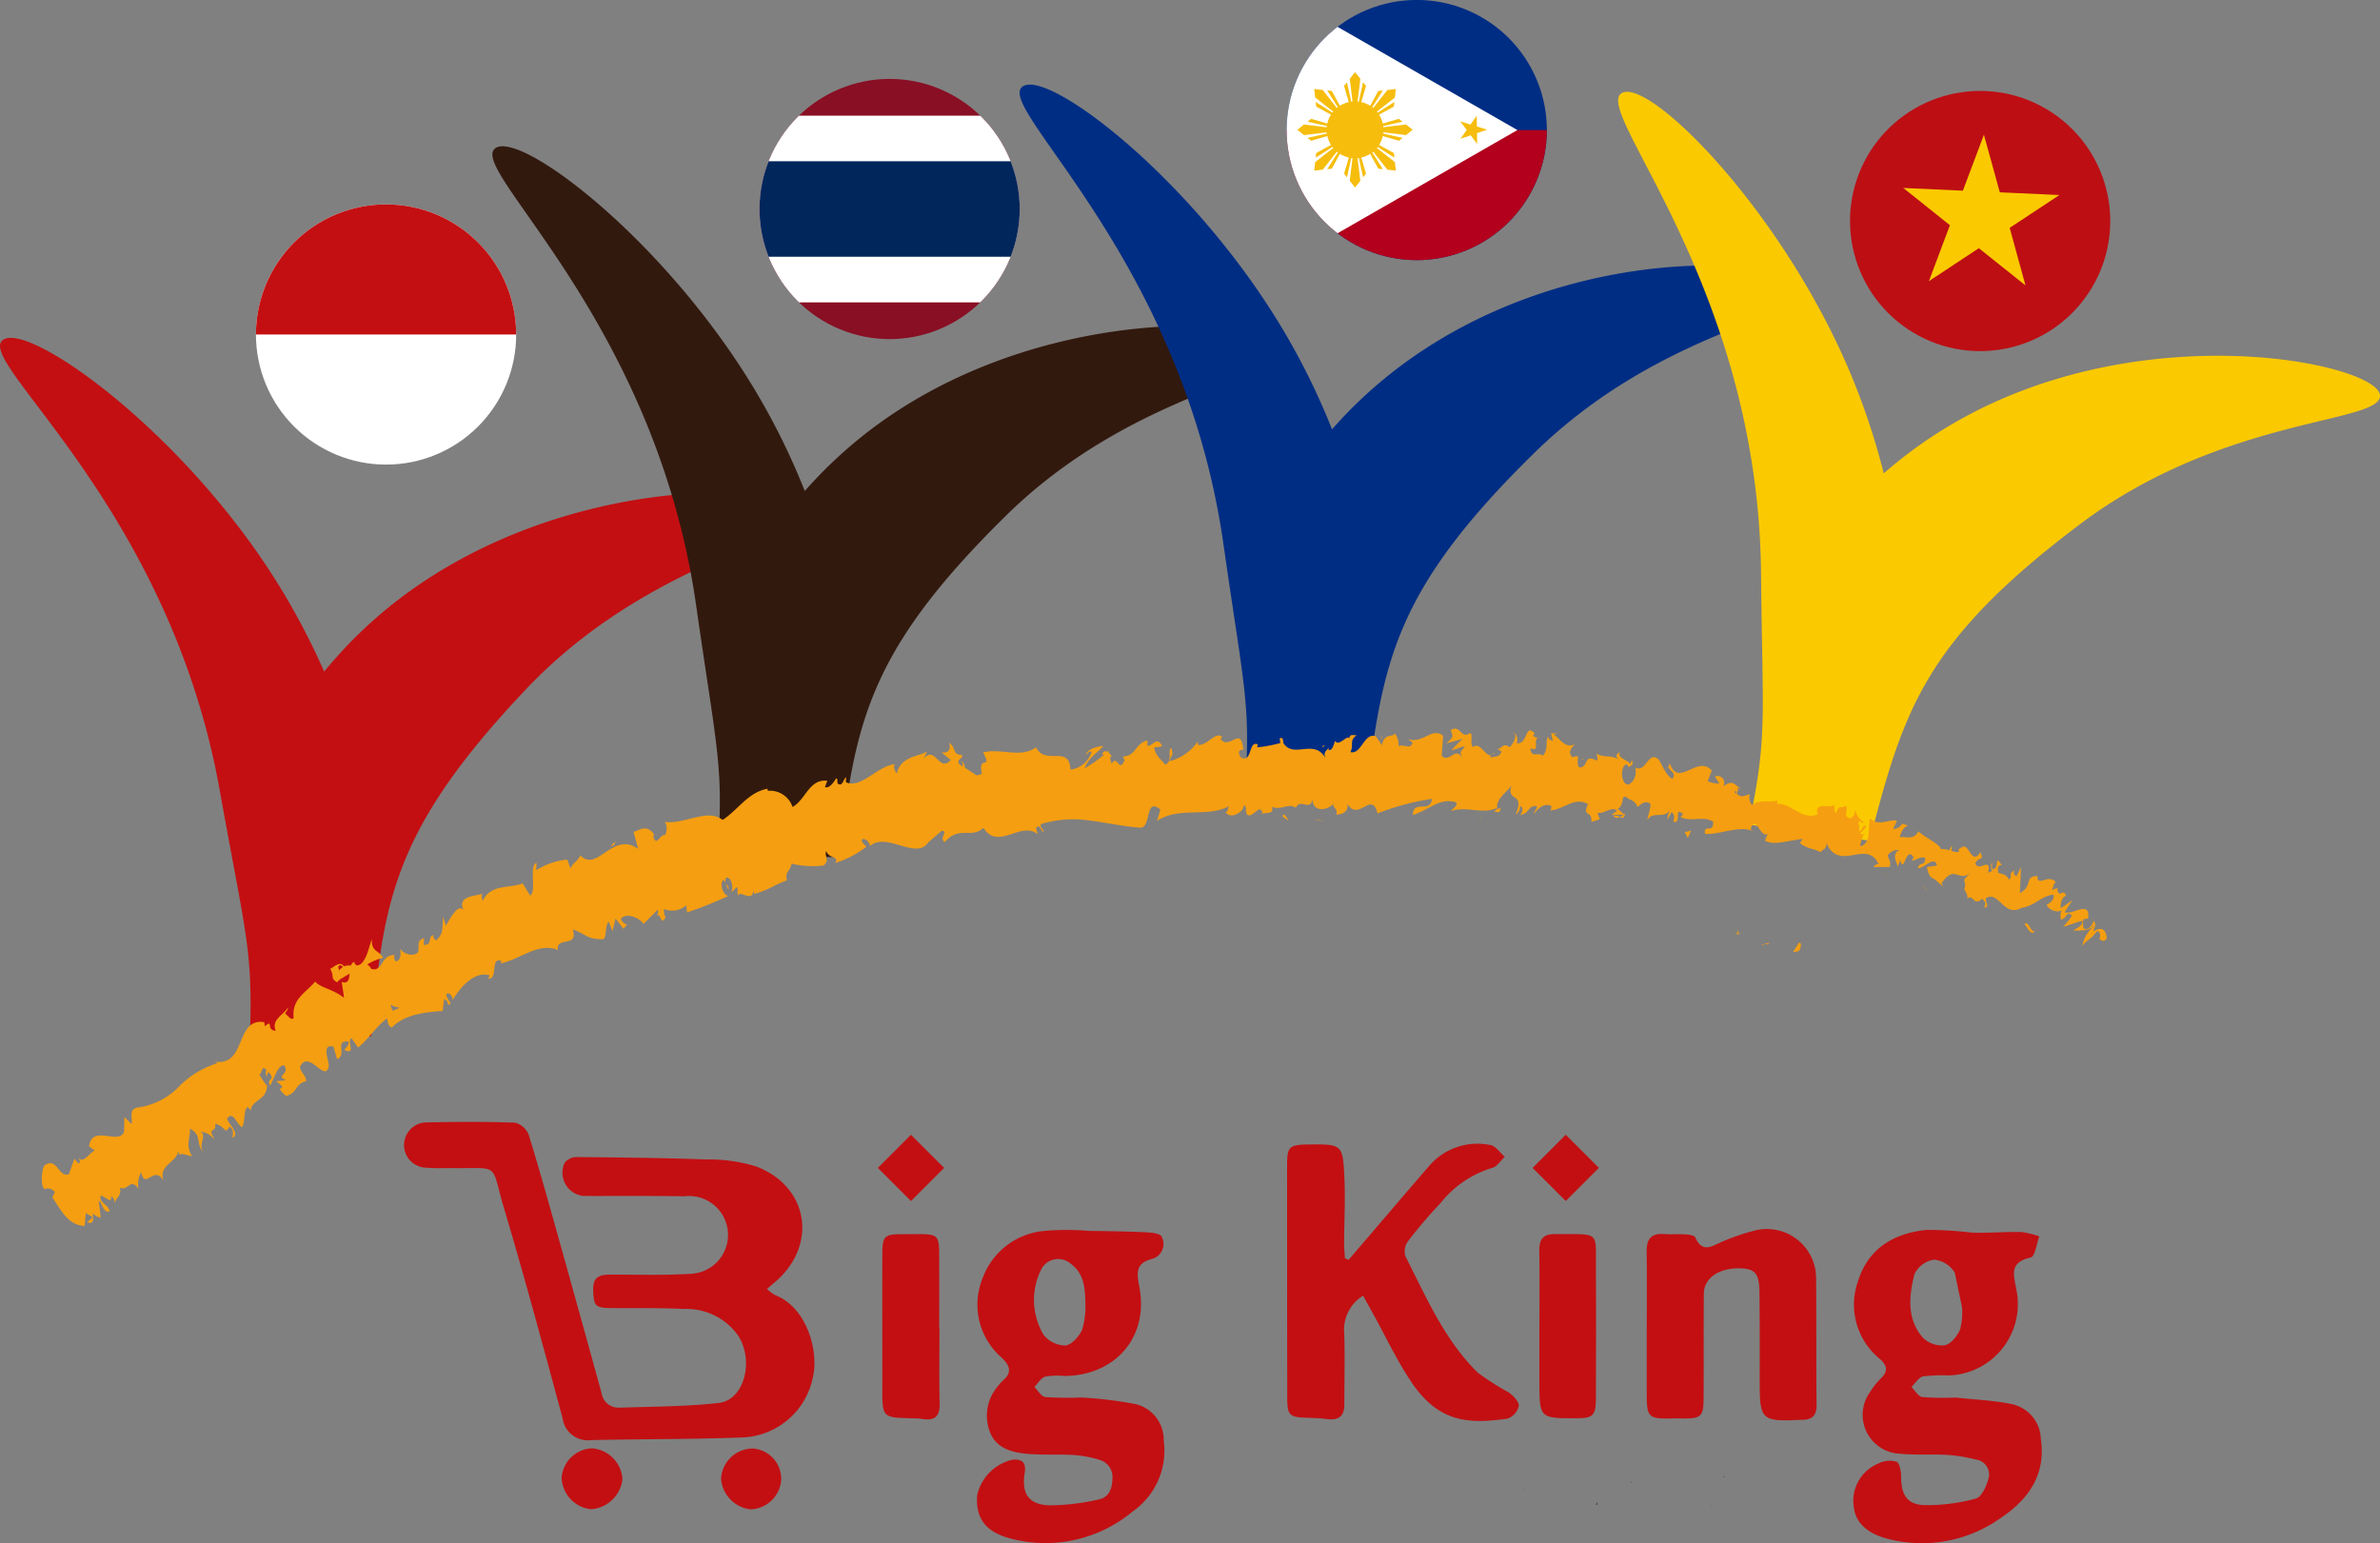 <svg xmlns="http://www.w3.org/2000/svg" xmlns:xlink="http://www.w3.org/1999/xlink" width="195.714" height="126.92" viewBox="0 0 195.714 126.92">
  <rect x="0" y="0" width="195.714" height="126.92" fill="#808080" stroke="none"/>
  <defs>
    <clipPath id="clip-path">
      <path id="Path_1333" data-name="Path 1333" d="M874.9,261.26a10.7,10.7,0,1,0,10.7-10.7,10.7,10.7,0,0,0-10.7,10.7" transform="translate(-874.896 -250.563)" fill="none"/>
    </clipPath>
    <clipPath id="clip-path-2">
      <path id="Path_1339" data-name="Path 1339" d="M1154.964,219.318a10.7,10.7,0,1,0,10.7-10.7,10.7,10.7,0,0,0-10.7,10.7" transform="translate(-1154.964 -208.623)" fill="none"/>
    </clipPath>
    <clipPath id="clip-path-3">
      <path id="Path_1340" data-name="Path 1340" d="M607.41,327.947a10.7,10.7,0,1,0,10.7-10.7,10.7,10.7,0,0,0-10.7,10.7" transform="translate(-607.41 -317.252)" fill="none"/>
    </clipPath>
    <clipPath id="clip-path-4">
      <path id="Path_1342" data-name="Path 1342" d="M1454.279,267.148a10.7,10.7,0,1,0,11.173-10.2c-.165-.008-.332-.011-.5-.011a10.7,10.7,0,0,0-10.677,10.21" transform="translate(-1454.268 -256.938)" fill="none"/>
    </clipPath>
  </defs>
  <g id="Group_618" data-name="Group 618" transform="translate(-7.279)">
    <path id="Path_1308" data-name="Path 1308" d="M1293.256,1008.6c0-.017,0-.029,0-.046-.01.027-.013.044,0,.046" transform="translate(-1158.76 -884.736)" fill="#302d2c"/>
    <path id="Path_1309" data-name="Path 1309" d="M1281.37,999.6l.025-.015c0-.05.005-.1.005-.146Z" transform="translate(-1148.721 -877.031)" fill="#302d2c"/>
    <path id="Path_1310" data-name="Path 1310" d="M1319.435,1006.757a1.161,1.161,0,0,1-.063-.235c.022.187-.179.252.063.235" transform="translate(-1180.792 -883.015)" fill="#302d2c"/>
    <path id="Path_1311" data-name="Path 1311" d="M1383.077,1007.8l-.05.031c.019.005.038,0,.05-.031" transform="translate(-1234.643 -884.098)" fill="#302d2c"/>
    <path id="Path_1312" data-name="Path 1312" d="M1319.688,1006.505v0Z" transform="translate(-1181.108 -883)" fill="#302d2c"/>
    <path id="Path_1313" data-name="Path 1313" d="M1337.823,995.87c-.01.005-.015.016-.027.02.013.022.026.042.038.059.008-.028.016-.056.022-.083l-.033,0" transform="translate(-1196.413 -874.008)" fill="#302d2c"/>
    <path id="Path_1314" data-name="Path 1314" d="M1380.24,1008.277v-.066l-.035.058Z" transform="translate(-1232.258 -884.442)" fill="#302d2c"/>
    <path id="Path_1315" data-name="Path 1315" d="M1387,992.9l.082-.1-.153.081Z" transform="translate(-1237.942 -871.418)" fill="#302d2c"/>
    <path id="Path_1316" data-name="Path 1316" d="M1424.41,710.185c.173-.186.316-.706.036-.7l-.5.781Z" transform="translate(-1269.228 -631.957)" fill="#f59e11"/>
    <path id="Path_1317" data-name="Path 1317" d="M1394.116,704.5a.6.6,0,0,0,.294-.149,1.307,1.307,0,0,1-.233.019l-.061.13" transform="translate(-1244.015 -627.618)" fill="#f59e11"/>
    <path id="Path_1318" data-name="Path 1318" d="M1392.368,704.038a.959.959,0,0,1-.208-.066.275.275,0,0,0,.208.066" transform="translate(-1242.362 -627.297)" fill="#f59e11"/>
    <path id="Path_1319" data-name="Path 1319" d="M1393.739,702.673c-.091.174-.16.251-.239.267a.884.884,0,0,0,.156.012.6.6,0,0,0,.083-.279" transform="translate(-1243.495 -626.199)" fill="#f59e11"/>
    <path id="Path_1320" data-name="Path 1320" d="M1407.313,710.373l.1.072a.411.411,0,0,1,.056-.111Z" transform="translate(-1255.17 -632.674)" fill="#f59e11"/>
    <path id="Path_1321" data-name="Path 1321" d="M1408.321,710.028l.156-.04c-.057-.02-.109-.034-.156.04" transform="translate(-1256.022 -632.368)" fill="#f59e11"/>
    <path id="Path_1322" data-name="Path 1322" d="M1409.655,709.528l-.329.085a.222.222,0,0,0,.329-.085" transform="translate(-1256.871 -631.993)" fill="#f59e11"/>
    <path id="Path_1323" data-name="Path 1323" d="M1387.535,701.271l-.128.252a.978.978,0,0,0,.128-.252" transform="translate(-1238.345 -625.014)" fill="#f59e11"/>
    <path id="Path_1324" data-name="Path 1324" d="M716.028,818.4a3.4,3.4,0,0,0,.645.5c2.664,1.011,3.583,4.628,3.162,6.6a6.163,6.163,0,0,1-6.026,5.123c-4.077.152-8.16.121-12.239.212a2.091,2.091,0,0,1-2.35-1.8c-1.553-5.751-3.1-11.506-4.8-17.213-1.146-3.845-.247-3.315-4.2-3.356-.731-.007-1.467.026-2.194-.034a1.862,1.862,0,0,1,.036-3.724c2.425-.053,4.854-.07,7.276.023a1.677,1.677,0,0,1,1.111,1.036c.937,3.048,1.788,6.123,2.649,9.2q1.679,6,3.327,12a1.4,1.4,0,0,0,1.474,1.2c2.724-.089,5.462-.085,8.164-.387,2.133-.239,2.947-3.566,1.543-5.61a5.2,5.2,0,0,0-4.394-2.12c-1.96-.095-3.927-.057-5.891-.072-1.437-.011-1.527-.141-1.584-1.458-.055-1.282.732-1.3,1.655-1.3,2.107.009,4.219.067,6.32-.06a3.2,3.2,0,1,0-.469-6.376c-2.772-.046-5.546-.02-8.319-.027a1.926,1.926,0,0,1-1.53-2.738,1.31,1.31,0,0,1,.973-.464c3.539.033,7.08.067,10.617.2a13.178,13.178,0,0,1,4.187.586c4.335,1.674,5.041,6.524,1.495,9.516-.174.145-.345.295-.646.552" transform="translate(-645.678 -712.397)" fill="#c30f12" fill-rule="evenodd"/>
    <path id="Path_1325" data-name="Path 1325" d="M1464.5,875.757c1.543.166,2.991.222,4.453.51a3.02,3.02,0,0,1,2.524,2.9c.455,3.09-1.185,5.122-3.5,6.629a11.161,11.161,0,0,1-8.949,1.614c-1.7-.405-2.731-1.263-2.919-2.555a3.318,3.318,0,0,1,2-3.672,2.024,2.024,0,0,1,1.5-.151c.266.111.381.833.381,1.281,0,1.461.52,2.269,1.97,2.287a14.988,14.988,0,0,0,4.18-.541c.479-.133.877-1.048,1.045-1.677a1.246,1.246,0,0,0-1.068-1.534,13.291,13.291,0,0,0-2.37-.378c-1.267-.076-2.548.031-3.808-.094a3.2,3.2,0,0,1-2.489-5.1,5.48,5.48,0,0,1,.859-1.08c.616-.594.558-1.055-.075-1.621a5.748,5.748,0,0,1-1.795-6.38c.844-2.72,2.967-3.959,5.64-4.228a31.245,31.245,0,0,1,3.779.23c1.336.031,2.675-.081,4.012-.055a6.84,6.84,0,0,1,1.481.358c-.227.6-.354,1.655-.7,1.732-1.824.406-1.4,1.442-1.167,2.733a5.874,5.874,0,0,1-5.618,6.971,12.635,12.635,0,0,0-2.071.076c-.367.085-.644.569-.961.874.3.289.569.784.9.826a22.148,22.148,0,0,0,2.767.04c.008-.045-.009.045,0,0m-.1-10.27a2.269,2.269,0,0,0-1.707-1.069,2.142,2.142,0,0,0-1.612,1.2c-.449,1.79-.65,3.7.711,5.232a2.233,2.233,0,0,0,1.79.606c.494-.094,1.016-.753,1.251-1.284a5.583,5.583,0,0,0,.165-1.816" transform="translate(-1296.374 -760.815)" fill="#c30f12" fill-rule="evenodd"/>
    <path id="Path_1326" data-name="Path 1326" d="M998.954,875.838a32.77,32.77,0,0,1,4.339.508,3,3,0,0,1,2.528,3.015,6.1,6.1,0,0,1-2.543,5.848,11.21,11.21,0,0,1-9.987,2.25c-2.1-.537-2.96-1.662-2.806-3.6a3.879,3.879,0,0,1,2.919-2.905c.774-.05,1.126.216.986,1.094-.27,1.692.322,2.591,1.994,2.662a18.3,18.3,0,0,0,4.082-.481c.819-.155,1.115-.835,1.135-1.664a1.465,1.465,0,0,0-1.062-1.594,9.178,9.178,0,0,0-2.137-.4c-1.306-.079-2.626.025-3.925-.106-1.2-.122-2.428-.474-2.928-1.742a3.7,3.7,0,0,1,.634-3.805,2.9,2.9,0,0,1,.381-.433c.782-.659.661-1.213-.047-1.9a5.779,5.779,0,0,1-1.555-6.641,5.952,5.952,0,0,1,4.876-3.785,20.713,20.713,0,0,1,3.791-.02c1.563.023,3.127.04,4.688.113.469.022,1.238.1,1.334.36a1.272,1.272,0,0,1-.727,1.814c-1.4.362-1.344,1.077-1.108,2.3.8,4.116-1.929,7.293-6.133,7.348a5.934,5.934,0,0,0-1.607.053c-.349.107-.595.556-.886.852.291.288.56.786.882.824a25.1,25.1,0,0,0,2.883.039c.008-.039-.007.04,0,0m.431-7.581c-.029-1.293-.037-2.571-1.229-3.436a1.567,1.567,0,0,0-2.436.542,5.6,5.6,0,0,0,.213,5.306,2.3,2.3,0,0,0,1.8.89c.5-.038,1.116-.728,1.374-1.274a6.619,6.619,0,0,0,.279-2.027" transform="translate(-902.848 -760.908)" fill="#c30f12" fill-rule="evenodd"/>
    <path id="Path_1327" data-name="Path 1327" d="M1161.429,828.994a3.268,3.268,0,0,0-1.541,3.07c.066,1.96.01,3.923.011,5.884,0,.955-.488,1.3-1.4,1.189-.458-.058-.92-.084-1.381-.1-1.824-.048-1.916-.129-1.918-1.9q-.01-9.414-.011-18.829c0-1.571.165-1.737,1.7-1.756,2.833-.034,2.885-.037,3.013,2.735.084,1.8-.015,3.614-.022,5.422,0,.4.043.8.067,1.2l.305.126q.647-.759,1.3-1.518c1.776-2.074,3.545-4.153,5.333-6.216a5.222,5.222,0,0,1,5.011-1.706c.438.065.8.631,1.2.967-.348.316-.651.825-1.051.917a8.584,8.584,0,0,0-4.225,2.879,39.9,39.9,0,0,0-2.695,3.158,1.418,1.418,0,0,0-.21,1.218c1.709,3.351,3.2,6.86,5.93,9.56a20.485,20.485,0,0,0,2.565,1.643c.376.27.86.76.833,1.118a1.457,1.457,0,0,1-.937,1.045c-3.193.456-5.645.316-7.866-2.967-1.222-1.808-2.155-3.812-3.218-5.729-.239-.431-.475-.861-.783-1.42" transform="translate(-1042.07 -722.425)" fill="#c30f12" fill-rule="evenodd"/>
    <path id="Path_1328" data-name="Path 1328" d="M1346.24,869.753c0-2.038.021-4.079-.009-6.118-.014-1.009.357-1.525,1.424-1.445.575.043,1.156-.011,1.73.028.294.02.764.07.841.244.6,1.371,1.426.679,2.264.336a17.105,17.105,0,0,1,2.5-.859,4.047,4.047,0,0,1,5.174,4.007c.04,3.425,0,6.851.041,10.275.013.927-.389,1.257-1.23,1.25-.038,0-.076,0-.115,0-3.185.15-3.332.01-3.334-3.137,0-2.464.01-4.926-.02-7.389-.019-1.534-.379-1.917-1.658-1.935-1.694-.023-2.9.81-2.914,2.076-.026,2.886,0,5.773-.021,8.659-.007,1.423-.217,1.616-1.6,1.614-.192,0-.385-.014-.577-.009-2.494.052-2.5.052-2.5-2.4q0-2.6,0-5.2Z" transform="translate(-1203.543 -760.699)" fill="#c30f12" fill-rule="evenodd"/>
    <path id="Path_1329" data-name="Path 1329" d="M944.854,872.024c0,2.081-.039,4.161.017,6.241.027,1.037-.381,1.425-1.374,1.282a3.959,3.959,0,0,0-.459-.052c-3.079-.1-2.88.14-2.88-3.212,0-3.43-.012-6.858,0-10.287,0-1.5.157-1.658,1.663-1.655,3.325.009,2.984-.329,3.012,2.943.013,1.579,0,3.159,0,4.739Z" transform="translate(-860.321 -762.838)" fill="#c30f12" fill-rule="evenodd"/>
    <path id="Path_1330" data-name="Path 1330" d="M1289.194,871.929c0-2.077.028-4.154-.01-6.231-.017-.953.287-1.412,1.315-1.4,3.809.037,3.312-.367,3.339,3.192.027,3.422.011,6.845,0,10.267,0,1.487-.217,1.69-1.648,1.69-2.989,0-2.991,0-3-3.018q0-2.25,0-4.5" transform="translate(-1155.325 -762.805)" fill="#c30f12" fill-rule="evenodd"/>
    <path id="Path_1331" data-name="Path 1331" d="M772.236,983.158a2.692,2.692,0,0,1-2.413-2.622,2.612,2.612,0,0,1,2.5-2.386,2.716,2.716,0,0,1,2.5,2.535,2.794,2.794,0,0,1-2.587,2.474" transform="translate(-716.357 -859.035)" fill="#c30f12" fill-rule="evenodd"/>
    <path id="Path_1332" data-name="Path 1332" d="M856.87,983.246a2.758,2.758,0,0,1-2.4-2.51,2.623,2.623,0,0,1,2.64-2.493,2.513,2.513,0,0,1,2.308,2.542,2.608,2.608,0,0,1-2.544,2.46" transform="translate(-787.897 -859.112)" fill="#c30f12" fill-rule="evenodd"/>
    <rect id="Rectangle_241" data-name="Rectangle 241" width="3.854" height="3.853" transform="matrix(0.707, -0.707, 0.707, 0.707, 79.467, 96.052)" fill="#c30f12"/>
    <rect id="Rectangle_242" data-name="Rectangle 242" width="3.854" height="3.853" transform="translate(133.31 96.051) rotate(-45.006)" fill="#c30f12"/>
    <g id="Group_610" data-name="Group 610" transform="translate(69.73 6.492)">
      <g id="Group_609" data-name="Group 609" clip-path="url(#clip-path)">
        <rect id="Rectangle_243" data-name="Rectangle 243" width="33.386" height="22.357" transform="translate(-5.125 -0.482)" fill="#890f24"/>
        <rect id="Rectangle_244" data-name="Rectangle 244" width="33.386" height="15.356" transform="translate(-5.125 3.021)" fill="#fff"/>
        <rect id="Rectangle_245" data-name="Rectangle 245" width="33.386" height="7.852" transform="translate(-5.125 6.772)" fill="#00265b"/>
      </g>
    </g>
    <g id="Group_612" data-name="Group 612" transform="translate(113.082)">
      <g id="Group_611" data-name="Group 611" clip-path="url(#clip-path-2)">
        <rect id="Rectangle_246" data-name="Rectangle 246" width="33.385" height="22.357" transform="translate(-0.5 -0.482)" fill="#002d84"/>
        <rect id="Rectangle_247" data-name="Rectangle 247" width="33.385" height="11.178" transform="translate(-0.5 10.697)" fill="#b2001d"/>
        <path id="Path_1334" data-name="Path 1334" d="M1171.214,216.685l-19.476,11.178V205.507Z" transform="translate(-1152.237 -205.989)" fill="#fff"/>
        <path id="Path_1335" data-name="Path 1335" d="M1154.946,217.879l.881.1-.655-.6.362-.807-.769.439-.658-.6.182.869-.767.44.88.1.181.868Z" transform="translate(-1153.744 -215.208)" fill="#f6bd0d"/>
        <path id="Path_1336" data-name="Path 1336" d="M1154.767,325.412l.775.43-.371-.8.648-.6-.879.106-.373-.8-.172.87-.879.106.774.431-.172.87Z" transform="translate(-1153.74 -305.919)" fill="#f6bd0d"/>
        <path id="Path_1337" data-name="Path 1337" d="M1248.048,271.714l-.838.287.508-.726-.53-.708.846.26.511-.726.014.887.845.259-.837.288.014.887Z" transform="translate(-1232.912 -260.585)" fill="#f6bd0d"/>
        <path id="Path_1338" data-name="Path 1338" d="M1169.575,252.108l.547-.437-.545-.437-1.867.229c0-.035-.007-.071-.011-.1l1.591-.354-.3-.238-1.328.39a2.321,2.321,0,0,0-.3-.733l1.215-.664.044-.38-1.375.876c-.022-.029-.044-.056-.066-.084l1.481-1.156.079-.7-.7.079-1.158,1.481c-.027-.023-.055-.044-.083-.066l.877-1.375-.381.043-.665,1.215a2.3,2.3,0,0,0-.733-.3l.389-1.331-.239-.3-.353,1.593c-.034-.005-.07-.009-.1-.012l.229-1.866-.437-.548-.437.548.229,1.866c-.035,0-.07.007-.106.012l-.352-1.593-.239.3.389,1.331a2.317,2.317,0,0,0-.732.3l-.665-1.217-.381-.043.877,1.376c-.028.022-.056.043-.083.066l-1.158-1.483-.7-.078.078.7,1.483,1.158c-.022.027-.045.055-.065.083l-1.378-.878.043.38,1.216.666a2.327,2.327,0,0,0-.3.733l-1.331-.39-.3.239,1.594.353c0,.035-.008.071-.011.106l-1.868-.23-.548.438.548.437,1.868-.229c0,.035.008.07.011.1l-1.593.354.3.239,1.331-.39a2.313,2.313,0,0,0,.3.733l-1.216.666-.042.379,1.375-.876c.021.028.044.055.067.082l-1.483,1.159-.078.7.7-.076,1.159-1.483c.026.023.054.044.083.066l-.877,1.376.38-.043.665-1.215a2.33,2.33,0,0,0,.733.3l-.389,1.329.239.3.353-1.592c.033.005.07.009.1.012l-.229,1.867.437.548.437-.548-.23-1.867.106-.011.353,1.59.238-.3-.389-1.329a2.319,2.319,0,0,0,.733-.3l.665,1.214.379.043-.876-1.375c.029-.021.056-.043.083-.067l1.158,1.483.7.078-.079-.7-1.482-1.158c.023-.027.045-.054.067-.082l1.374.875-.042-.379-1.215-.666a2.293,2.293,0,0,0,.3-.732l1.329.389.3-.239-1.592-.352c.005-.035.01-.07.013-.106Z" transform="translate(-1159.758 -240.999)" fill="#f6bd0d"/>
        <rect id="Rectangle_248" data-name="Rectangle 248" width="33.385" height="22.357" transform="translate(-0.5 -0.482)" fill="none" stroke="#1a1311" stroke-width="0.344"/>
      </g>
    </g>
    <g id="Group_614" data-name="Group 614" transform="translate(28.326 16.815)">
      <g id="Group_613" data-name="Group 613" clip-path="url(#clip-path-3)">
        <rect id="Rectangle_249" data-name="Rectangle 249" width="33.385" height="22.357" transform="translate(-5.996 -0.482)" fill="#fff"/>
        <rect id="Rectangle_250" data-name="Rectangle 250" width="33.385" height="11.176" transform="translate(-5.996 -0.482)" fill="#c30f12"/>
        <rect id="Rectangle_251" data-name="Rectangle 251" width="33.385" height="22.357" transform="translate(-5.996 -0.482)" fill="none" stroke="#1a1311" stroke-width="0.344"/>
      </g>
    </g>
    <g id="Group_616" data-name="Group 616" transform="translate(159.412 7.479)">
      <g id="Group_615" data-name="Group 615" clip-path="url(#clip-path-4)">
        <rect id="Rectangle_252" data-name="Rectangle 252" width="22.357" height="33.386" transform="translate(-6.488 21.103) rotate(-87.39)" fill="#bd0e14"/>
        <path id="Path_1341" data-name="Path 1341" d="M1488.842,289.536l3.837,3.061-1.3-4.734,4.089-2.7-4.9-.223-1.307-4.735-1.731,4.6-4.9-.223,3.832,3.064-1.725,4.6Z" transform="translate(-1478.25 -276.602)" fill="#fbc900"/>
      </g>
    </g>
    <g id="Group_617" data-name="Group 617" transform="translate(0 6.959)">
      <path id="Path_1343" data-name="Path 1343" d="M501.969,445.594c.984-10.894,1.587-16.8,12.759-28.576,10.213-10.766,23.147-12.251,22.529-14.542-.683-2.533-20.544-3.412-34.415,8.3a37.18,37.18,0,0,0-4.75,4.829,57.5,57.5,0,0,0-4.457-8.255c-7.889-12.1-20.114-20.657-22.005-18.986-2.113,1.868,13.7,13.688,17.87,36.975,2.178,12.151,2.755,13.113,2.477,20.605h0l9.993-.355" transform="translate(-464.157 -367.329)" fill="#c30f12"/>
      <path id="Path_1344" data-name="Path 1344" d="M761.53,344.8c1.37-10.852,2.182-16.733,13.764-28.105,10.589-10.4,23.567-11.422,23.03-13.733-.593-2.555-20.41-4.139-34.688,7.077a37.134,37.134,0,0,0-4.919,4.659,57.416,57.416,0,0,0-4.161-8.41c-7.455-12.373-19.368-21.357-21.318-19.755-2.178,1.792,13.2,14.166,16.547,37.585,1.745,12.22,2.288,13.2,1.745,20.681h10" transform="translate(-685.258 -281.276)" fill="#32190e"/>
      <path id="Path_1345" data-name="Path 1345" d="M1041.6,312.035c1.37-10.852,2.182-16.733,13.765-28.105,10.589-10.4,22.8-11.252,22.264-13.564-.594-2.555-19.643-4.308-33.921,6.908a37.082,37.082,0,0,0-4.919,4.659,57.462,57.462,0,0,0-4.161-8.41c-7.455-12.373-19.368-21.357-21.318-19.755-2.177,1.792,13.2,14.166,16.547,37.585,1.746,12.22,2.289,13.2,1.745,20.68h10" transform="translate(-921.974 -253.584)" fill="#002d84"/>
      <path id="Path_1346" data-name="Path 1346" d="M1351.753,319c2.783-10.578,4.361-16.3,17.336-26.054,11.862-8.917,24.862-8.229,24.635-10.591-.252-2.612-19.69-6.783-35.317,2.462a37,37,0,0,0-5.488,3.971,57.744,57.744,0,0,0-3.021-8.882c-5.766-13.244-16.4-23.715-18.539-22.383-2.394,1.49,11.228,15.776,11.468,39.433.124,12.342.534,13.388-.987,20.73.042,0-.041-.006,0,0l9.913,1.313" transform="translate(-1190.734 -256.817)" fill="#fbc900"/>
      <path id="Path_1347" data-name="Path 1347" d="M1578.881,699.808a2.621,2.621,0,0,0-1.152,1.757c.59-.713.531-.347,1.2-1.2.282-.005.322.436.161.731.169-.185.306.331.642-.151-.065-.777-.46-.958-1.084-.576-.02-.221.15-.41.231-.559" transform="translate(-1399.207 -630.737)" fill="#f59e11"/>
      <path id="Path_1348" data-name="Path 1348" d="M1429.319,643.057l.137.143a.286.286,0,0,0-.137-.143" transform="translate(-1273.769 -582.77)" fill="#f59e11"/>
      <path id="Path_1349" data-name="Path 1349" d="M1328.536,619.789a.206.206,0,0,0,.205-.166c-.121.043-.221.083-.205.166" transform="translate(-1188.585 -562.964)" fill="#f59e11"/>
      <path id="Path_1350" data-name="Path 1350" d="M1311.9,611.739a1.47,1.47,0,0,0,.152.083c-.05-.091-.106-.145-.152-.083" transform="translate(-1174.528 -556.277)" fill="#f59e11"/>
      <path id="Path_1351" data-name="Path 1351" d="M1427.29,641.015l-.351-.374c-.1.281.164.263.351.374" transform="translate(-1271.74 -580.728)" fill="#f59e11"/>
      <path id="Path_1352" data-name="Path 1352" d="M1474.622,647.921l.127.032a3.636,3.636,0,0,0,.2-.327Z" transform="translate(-1312.06 -586.632)" fill="#f59e11"/>
      <path id="Path_1353" data-name="Path 1353" d="M1505.744,658.258c-.109-.067-.371.659-.512.968.157-.284.286-.4.407-.429a2.93,2.93,0,0,0,.1-.539" transform="translate(-1337.932 -595.615)" fill="#f59e11"/>
      <path id="Path_1354" data-name="Path 1354" d="M1558.469,683.419l.178-.051c-.048.018-.121.026-.178.051" transform="translate(-1382.928 -616.841)" fill="#f59e11"/>
      <path id="Path_1355" data-name="Path 1355" d="M1450.618,640.662a1.215,1.215,0,0,0,.019-.28.839.839,0,0,0-.019.28" transform="translate(-1291.768 -580.509)" fill="#f59e11"/>
      <path id="Path_1356" data-name="Path 1356" d="M1280.32,601.513a.124.124,0,0,0,.021.017c.141-.072.065-.065-.021-.017" transform="translate(-1147.834 -547.626)" fill="#f59e11"/>
      <path id="Path_1357" data-name="Path 1357" d="M981.086,612.828c.626.6-.7,1,.2,1.639-.122-.287.518-1.293-.2-1.639" transform="translate(-894.813 -557.22)" fill="#f59e11"/>
      <path id="Path_1358" data-name="Path 1358" d="M983.053,623.415v.007l.091.06-.092-.067" transform="translate(-896.581 -566.169)" fill="#f59e11"/>
      <path id="Path_1359" data-name="Path 1359" d="M1205.156,599.28a1.251,1.251,0,0,0,.1.342.777.777,0,0,0-.1-.342" transform="translate(-1084.305 -545.769)" fill="#f59e11"/>
      <path id="Path_1360" data-name="Path 1360" d="M1259.227,609.279l-.2-.122a.411.411,0,0,0,.2.122" transform="translate(-1129.834 -554.118)" fill="#f59e11"/>
      <path id="Path_1361" data-name="Path 1361" d="M1174.31,604.892c-.115-.061-.154-.169-.312-.067a.418.418,0,0,0,.047.1c.058-.106.136-.153.266-.028" transform="translate(-1057.969 -550.42)" fill="#f59e11"/>
      <path id="Path_1362" data-name="Path 1362" d="M1145.963,605.436c.026.059.058.1.087.154l.147-.043Z" transform="translate(-1034.274 -550.973)" fill="#f59e11"/>
      <path id="Path_1363" data-name="Path 1363" d="M1170.316,644.09l-.712-.125a2.138,2.138,0,0,0,.712.125" transform="translate(-1054.255 -583.538)" fill="#f59e11"/>
      <path id="Path_1364" data-name="Path 1364" d="M1153.258,641.732a1.309,1.309,0,0,0-.4-.529.768.768,0,0,0-.083.2Z" transform="translate(-1040.028 -581.203)" fill="#f59e11"/>
      <path id="Path_1365" data-name="Path 1365" d="M509.636,629.42c.58-.349-.273-1-.469-1.571.533-.679.724.425,1.237.713.281-.5.111-1.493.454-1.663.113.126.208.138.246.361.022-.977,1.326-.885,1.335-2.069a.8.8,0,0,1,.2.171,5.675,5.675,0,0,1-.809-1.136c.254-.174.157-.846.6-.339-.173.082-.047.319-.015.541l.127-.415c.742.663-.207.512.161,1.113.374-.591.6-1.649,1.149-1.669.563.749-.8.855.173,1.233l-.819.082c1.246.962-.438.146.821,1.221.969-.271.68-.98,1.66-1.23-.072-.556-.45-.624-.523-1.181.738-1.5,2.118,1.481,2.376-.1-.082-.671-.575-1.753.371-1.56l.3,1.039c.876-.366-.266-1.584.947-1.443.045.447-.482.664-.3.7.965.418.109-.742.543-.982l.537.77c.8-.623,1.47-1.727,2.384-2.4.074.275.04.622.4.754,1.022-1.079,2.725-1.263,4.175-1.363l.11-.954c.113-.044.359.229.311.427.6.041-.2-.472-.108-.87.246-.185.559.248.49.545.544-1.006,1.788-2.456,3.038-2.086l-.075.3c.825-.022.114-1.856,1.073-1.459l-.067.185c1.66-.352,3.069-1.763,4.712-1.1-.212-1.167,1.713-.14,1.213-1.683,1.177.393,1.033.769,2.469.8.359-.055.138-1.131.493-1.446l.305.788.251-1.044.648.838.311-.35a.678.678,0,0,1-.518-.472c.474-.6,1.687.029,1.844.427l1.2-1.176c.079.332-.123.526-.243.8.485-1.084.43.793.875-.2-.156-.149-.112-.495-.151-.662a1.727,1.727,0,0,0,1.845-.3l.068.591a34.9,34.9,0,0,0,3.391-1.355c-.512-.123-.712-1.12-.381-1.327l.4.812c.07-.6-.471-.208-.194-1,.485-.046.6.876.423,1.237l.46-.472c.109.247.02.422.085.758.067-.607,1.206.59,1.262-.429l.1.247c1.216-.334,1.685-.784,2.666-1.107-.182-.75.251-.694.389-1.38a7.3,7.3,0,0,0,2.643.149c.533-.527.026-.679.2-1.194.214.67,1.088.387.745.992a8.372,8.372,0,0,0,2.561-1.335c-.211-.249-.406-.336-.372-.588.223-.166.629.167.667.5l-.051.084c1.325-1.345,3.934,1.227,4.868-.41l-.055.084,1.13-.981c.607.013-.256.583.254.932,1.164-1.392,2.183-.242,3.187-1.176,1.2,1.92,3.088-.616,4.456.528l-.133-.476c.243-.512.408.233.647.316-.081-.371-.389-.4-.234-.681a9.12,9.12,0,0,1,4.01-.288c1.385.174,2.78.49,4.124.587.979.043.358-2.573,1.682-1.489l-.286.926c1.9-1.206,4.028-.234,5.926-1.2-.109.213-.1.485-.291.488.433.643,1.511-.022,1.5-.56.3.051.084.484.276.75.419.374,1.01-.879,1.243-.22.04.106-.111.214-.186.265.261-.32,1.246.07.978-.687.732.355,1.391-.351,1.975.094.378-.852,1.246.4,1.37-.8-.055,1.241,1.269,1.022,1.739.446-.16.373.4.394.206.911.524-.008,1.009-.232.932-.87.929,1.491,1.985-1.156,2.469.775a20.005,20.005,0,0,1,4.482-1.2c-.124,1.234-1.564.017-1.573,1.329,1.353-.433,2.193-1.436,3.5-1.054.331.192-.233.523-.363.726,1.37-.435,2.559.315,3.8-.257-.013.114-.153.229-.281.312.237-.02.525.229.551-.334l-.242.131c-.3-.846,1.087-1.616,1.174-2.042-.553,1.567,1.139.513.306,2.479a.815.815,0,0,0,.385-.711c.217.134.266.361-.007.761.865-.213.631-.84,1.387-.744-.032.271-.2.359-.308.669.439-.487.886-.972,1.5-.671-.058.158-.007.379-.2.354,1.106.032,2.047-1.186,3.193-.515-.51,1.127.359.441.287,1.465l.687-.217-.192-.527c.564.1,1.174-.588,1.613-.176l-.481.354,1.089-.03-.545-.477c.652-.434.125-1.293.843-.894-.17.08.569.1.775.742l0,0c.331-.28.675-.575,1.057-.259.058.341-.267,1.107-.231,1.333.414-.81,1.364-.027,1.864-.86a1.721,1.721,0,0,0-.227.835l.348-.646c.226.266.245.378.13.793.766.263-.03-1.324.812-.608-.083.042-.066.15-.237.228.887.454,1.9-.127,2.7.384.062,1.063-.8.1-.667,1.013,1.265.062,2.8-.726,3.952-.233l-.2-.158c.462-1.391.746.894,1.491.351-.171.074-.363.749-.289.6.767.4,1.746,0,3.086-.154l-.237.329c.407.437,1.222.481,1.7.768.241-.327.524-.2.47-.77,1.083,2.467,3.335-.36,4.3,1.746-.169-.041-.485.209-.352.247l1.288-.013c.072-.637-.057-.412-.182-.957a1.032,1.032,0,0,1,.967-.431c-.654.26-.263.983-.124,1.387.013-.2.149-.383.181-.579.328,1.258.446-1.2,1.1-.226l-.135.307c.366-.072.782-.413,1.1-.221-.059.745-.435.232-.622.805.494.1,1.341-1.063,1.578-.236-.263.138-.56.057-.823.194.239.962.354.768.669,1l-.028-.028.7.618-.141-.287c1.15-1.651,1.326.035,2.506-.919-1.14.9-.331.617-.637,1.393.139.281.375.627.217.823.58-.52.475.7,1.306-.06-.057.263.4.153.11.765.558-.043.025-.48.168-.786,1.049-.634,1.444,1.632,2.93.8,1.107-.176,1.573-.962,2.6-1.084.156.507-.563.837-.563.837a1.019,1.019,0,0,0,1.278.463c-.169.187-.141.407-.106.74.381.062.567-.832.907-.291a4.824,4.824,0,0,1-.72.883c.5-.08,1.09-.4,1.61-.469-.045.48-.506.567-.763.8.561-.023,1.408.071,1.819-.565l-.224-.365c.191.032-.129.629-.306.706-.619.387-.516-.464-.448-.726l.37-.046c.222-1.6-1.341-.218-1.933-.528l.646-.98-.964.661c-.038-.33.079-.965.448-1.013-.265-.7-.535.24-.719-.489a.157.157,0,0,1,.082-.181l-.556.166c.165-.2.189-.787.409-.536-.588-.9-1.567.363-1.59-.557l.09-.044c-1.238,0-.377.758-1.521,1.415l.088-2.149-.371.76a.352.352,0,0,1-.168-.507c-.605.4-.04.371-.456.8-.317-.91-1.635-.146-1.355-1.46-.391.545.382.638-.343.872.261-1.423-.758.019-1.068-.77.374-.659.741-.131.428-.924-.677,1.1-.917-.563-1.419-.464-.308.95-1.056.111-1.875.221.14-.308-1.214-.914-1.8-1.455l.066-.154c-.4.93-1.048.55-1.613.62.178-.579.333-.782.681-.969l-.483-.125a.887.887,0,0,1-.733.434l.316-.7c-.654-.129-1.514.508-2.213-.188-.219.67.164,2.058-.818,2.3.062-.377.191-1.014.457-1.108-.087.03-.343.24-.453.046l.505-.533c-.306-.366-.328.469-.612.336.139-.524-.127-.43.021-.836.089-.032.206.283.374.1a1.425,1.425,0,0,1-.683-1.025c-.045.307-.177.708-.442.714-.651-.122-.063-.687-.373-1.052-.245.326-.564-.156-.765.63-.187-.051-.133-.425-.156-.655-.418.269-1.585-.263-1.4.663l.072.075c-.019.013-.039.009-.063.022h0c-1.268.53-2.163-.974-3.328-.86l.059-.265c-.714.165-1.484-.128-2.063.343-.191-.043-.355-.573-.209-.875-.538.1-.652.391-1.286-.188.592-.367-.092-.445.581-.24-.6-.355-.671-.811-1.506-.218a.549.549,0,0,0-.675-.811l.364.578a2.111,2.111,0,0,1-.955-.2l.332-.869c-1.151-1.328-2.735,1.443-3.441-.568-.458.57.653.571.213,1.251-.589-.232-1.024-1.62-1.219-1.653-.771-.63-1,1.2-1.826.719.066.339.039,1.216-.66,1.418-.594-.212-.558-1.467-.131-1.665a.17.17,0,0,1,.186.216c.216-.086.5-.184.306-.571l-.128.31c-.258-.375-1.114-.47-.838-.969-.514.246-.275.5.046.717-.728-.575-1.239-.178-2.015-.6.107.2.176.589.047.569-1.146-.559-.607.543-1.434.577-.4-.553.312-1.155-.556-.849-.459-.393,0-.874.23-1.109-.824.532-1.353-.567-1.773-.732l.427-.217a1,1,0,0,1-.646.079l.153.673c-.219-.138-.415-.164-.382-.431-.285.4.063,1.1-.472,1.625-.272-.365-.973.249-.991-.622.94.4-.017-.876.821-.923a.578.578,0,0,1-.585-.08.208.208,0,0,1,.121-.217c-.856-.867-.528.914-1.492.809.17-.474-.135-.939-.3-.849.391.044.108.825-.283,1.166-.583-.433-.7.221-1.016.149l.353.21c-.168.474-.47.383-.911.5-.005-.382.411-.225.274-.406-.549.812-1.005-.978-1.719-.462-.283-.355.04-.917-.214-1.158-.8.58-.768-.72-1.6-.251.184.669.233.512-.364,1.112l1.326-.375-.9.9c.389.035.852-.358,1.077-.23-.434.506-.38.347-.234.9-.462-1.014-1.092.5-1.66-.2l.122-1.617c-.891-.775-1.7.707-2.886.261l.374.3c-.193.636-.748.059-1.15.3a1.692,1.692,0,0,0-.329-1.091c0,.4-.886-.074-1.034,1l-.514-.736c-.97-.335-1.158,1.509-2.084,1.306.295-.584-.123-.975.516-1.385-.314-.011-.594-.114-.606.261-.177-.343-.881.716-1.16.2-.135.234-.186.8-.535.751a.571.571,0,0,1,0-.268c0,.268-.551.355-.252.959-.947-1.722-2.672.119-3.517-1.325a12.211,12.211,0,0,1-2.115.416c.037-.162,0-.271.115-.214-.866-.484-.487,1.57-1.466,1.04-.52-.857.5-.492.182-.812-.189-1.777-1.163.285-1.854-.732l.155-.111c-.527-.584-1.2.714-2.015.626a.6.6,0,0,0-.009-.27,4.058,4.058,0,0,1-2.31,1.609c.2-.71.332-.39.139-1.088-.344.122.174,1.129-.51,1.371-.252-.367-.778-.667-.9-1.417l.659-.082c-.407-.956-.856.087-1.217-.061l.013-.429c-1.008.206-.934,1.3-2.025,1.316l.14.312c-.5,1.118-.549-.553-1.069.292l-.279-1.064a9.678,9.678,0,0,1-1.948,1.438c.31-.842,1.093-1.321,1.559-1.844-.391.028-1.319.2-1.465.75.145-.118.316-.4.488-.248a2.129,2.129,0,0,1-1.737,1.45c-.1-2.1-2.067-.286-2.833-1.836-1.275.916-2.764.061-4.352.413.816,1.53-.458.117-.1,1.759-.352.161-.5.154-.547.052l-.64-.41-.641-.4c-.346-.434.29-.429.2-.793-.833.02-.458-.641-1.072-.982.211.572-.138.9-.642.756l.785.646c-.975,1.084-1.226-1.21-2.216-.133l.268-.584c-.531.419-2.183.367-2.487,1.825-.141-.168-.368-.588-.135-.762-1.444.1-2.8,2.062-4.057,1.482l.015-.422c-.234.173-.281.843-.7.523-.022-.169.011-.425-.113-.419-.106.171-.522.87-.918.721l.186-.521c-1.479-.189-1.806,1.6-2.855,2.151a1.959,1.959,0,0,0-2.035-1.325l-.026-.172c-1.607.3-2.391,1.711-3.689,2.567-1.266-1-3.157.414-4.811.159.287.139.256.906.042,1.1-.412-.127-.656,1.086-.955.019l.125-.017c-.6-.954-1.187-.434-1.729-.279l.384,1.4c-1.035-.754-1.888-.252-2.642.245s-1.4,1.028-2.112.283c-.2.465-.617.618-.817,1.08l-.26-.733a5.715,5.715,0,0,0-2.551.883l.023-.609c-.659.215.035,2.4-.527,2.683l-.617-1c-1.1.454-2.616.012-3.281,1.451-.05-.163-.153-.485.007-.605-.527.2-2.324.159-1.482,1.528-.441-.946-1.164.429-1.553,1.111l-.23-.735c-.083,1.116.016,1.365-.553,1.928-.2-.014-.4-.487-.1-.41-.714-.108-.112.848-.941.789l.032-.556c-.581.212-.421.433-.476,1.093-.21.446-1.126.34-1.516-.239.113.414.063,1.068-.35,1.05a.572.572,0,0,1-.091-.516c-1.159-.012-.965,1.47-1.931,1.132a.8.8,0,0,0-.315-.35,4.4,4.4,0,0,1,1.31-.545c-.317-.63-.97-.445-.937-1.547-.241.715-.513,2.168-1.237,2.171a1.026,1.026,0,0,1-.19-.177l.022-.1c-.164.007-.252.127-.308.291a1.179,1.179,0,0,0-.573.06c-.34-.478-.825.074-1.13.206.39.668-.047.767.61,1.131-.071-.022.009-.112.189-.242.034-.043.079-.08.087-.135,0,.02.007.044.013.07.181-.121.422-.267.7-.426-.047.468-.131.883-.655.675.083.513.164,1.053.187,1.313-.9-.731-1.943-.821-2.37-1.342-.675.864-1.948,1.4-1.766,2.981-.153.3-.49-.2-.7-.34.07-.208.251-.288.224-.513-.308.61-1.393.977-1,1.916-.852-.033-.123-1.005-.894-.367l-.042-.334c-1.253-.2-1.6.779-1.988,1.7s-.817,1.812-2.276,1.517a.546.546,0,0,1,.4.163,7.407,7.407,0,0,0-3.194,1.958,5.789,5.789,0,0,1-3.362,1.682c-.735.153-.426.726-.487,1.365l-.6-.589-.028,1.2c-.406,1.162-2.632-.63-2.882,1.215l.464.35c-.433.192-.974,1.138-1.3.577.023.11.226.555-.092.43l-.273-.338-.454,1.277c-.886.288-.936-1.451-2.01-.729-.279.427-.3,1.83.019,1.947a.707.707,0,0,1,.833.246l-.2.444c.724,1.055,1.278,2.281,2.652,2.346l.1-1.062.564.347-.462.4c.632.249.49-.292.47-.725a1.138,1.138,0,0,0,.657.355l-.173-1.405c.373.347.345.982.894.915-.073-.653-.935-.7-.713-1.331.63.254.831.694.862.053a.683.683,0,0,1,.257.661c.055-.533.671-.709.417-1.367.715.356.88-.885,1.566.117a2.027,2.027,0,0,1,.205-1.378c.35,1.53,1.067-.663,1.834.7-.392-1.331,1-1.4,1.243-2.452.022.11.068.332-.027.318.432-.166.762.082,1.137.122-.56-.922-.12-1.523-.172-2.28,1.04.553.425,1.233,1.128,1.963-.512-.707.311-1.251-.248-1.751.708.3.476.056,1.15.679-.682-1.162.2-.406.038-1.29.874.217.819.964,1.156.255.493.176.254.9.254.9m12.575-10.041.008.013-.273.192.265-.205m1.189-.636a3.038,3.038,0,0,0-.531.244c-.164-.214-.245-.482-.118-.532.016.192.369.181.649.288m-5.043-3.394c.144-.2.28-.1.381.027a2.072,2.072,0,0,0-.3.26c.007.027.015.067.021.1a1.689,1.689,0,0,1-.1-.382" transform="translate(-483.215 -542.811)" fill="#f59e11"/>
      <path id="Path_1366" data-name="Path 1366" d="M1430.23,644.006l-.024-.023a.311.311,0,0,1,.035.119.593.593,0,0,1-.011-.1" transform="translate(-1274.519 -583.553)" fill="#f59e11"/>
      <path id="Path_1367" data-name="Path 1367" d="M1473.188,672.618a.4.4,0,0,0,.042.216.518.518,0,0,0-.042-.216" transform="translate(-1310.847 -607.756)" fill="#f59e11"/>
      <path id="Path_1368" data-name="Path 1368" d="M1492.909,679.36l.358.4a1.722,1.722,0,0,0-.358-.4" transform="translate(-1327.516 -613.454)" fill="#f59e11"/>
      <path id="Path_1369" data-name="Path 1369" d="M1507.5,684.639a2.186,2.186,0,0,0,.144-.3.018.018,0,0,1,0-.008Z" transform="translate(-1339.848 -617.655)" fill="#f59e11"/>
      <path id="Path_1370" data-name="Path 1370" d="M1257.305,643.255a.215.215,0,0,0-.1.026c-.234.13-.079.084.1-.026" transform="translate(-1128.199 -582.938)" fill="#f59e11"/>
      <path id="Path_1371" data-name="Path 1371" d="M1332.466,640.813a2.172,2.172,0,0,1-.428.3c.2.09.356.13.428-.3" transform="translate(-1191.546 -580.874)" fill="#f59e11"/>
      <path id="Path_1372" data-name="Path 1372" d="M1174.283,644.792a.047.047,0,0,1,0-.013.741.741,0,0,1-.08,0Z" transform="translate(-1058.144 -584.225)" fill="#f59e11"/>
      <path id="Path_1373" data-name="Path 1373" d="M1328.571,641.963a.429.429,0,0,0,.537.1.622.622,0,0,0-.537-.1" transform="translate(-1188.616 -581.817)" fill="#f59e11"/>
      <path id="Path_1374" data-name="Path 1374" d="M1546.921,699.277c.2.138.366.758.735.7l.1-.2c-.283.342-.47-.873-.837-.5" transform="translate(-1373.168 -630.227)" fill="#f59e11"/>
      <path id="Path_1375" data-name="Path 1375" d="M1528.31,666.448l.738.472c-.048-.331-.111-.773.279-.72-.747-1.175.005.7-1.017.248" transform="translate(-1357.437 -601.998)" fill="#f59e11"/>
      <path id="Path_1376" data-name="Path 1376" d="M1512.136,659.1c.477,0,.121-.415.193-.571-.357.177-.443.222-.193.571" transform="translate(-1343.646 -595.852)" fill="#f59e11"/>
      <path id="Path_1377" data-name="Path 1377" d="M1393.742,628.37l.184-.679c-.367.031-.057.267-.184.679" transform="translate(-1243.697 -569.783)" fill="#f59e11"/>
      <path id="Path_1378" data-name="Path 1378" d="M1366.477,650.073l.252.486.273-.6Z" transform="translate(-1220.655 -588.601)" fill="#f59e11"/>
      <path id="Path_1379" data-name="Path 1379" d="M1355.991,616.138l.169-.072-.625.15Z" transform="translate(-1211.407 -559.957)" fill="#f59e11"/>
      <path id="Path_1380" data-name="Path 1380" d="M1151.283,600.729l.111.863c.238-.157.285-1.128-.111-.863" transform="translate(-1038.771 -546.955)" fill="#f59e11"/>
      <path id="Path_1381" data-name="Path 1381" d="M1057.67,608.259c-.187-.417-.6-.659-.8-.213.316.031.655.338.8.213" transform="translate(-958.969 -552.977)" fill="#f59e11"/>
      <path id="Path_1382" data-name="Path 1382" d="M796.073,655.888l.17-.367-.42.4Z" transform="translate(-738.332 -593.305)" fill="#f59e11"/>
    </g>
  </g>
</svg>
